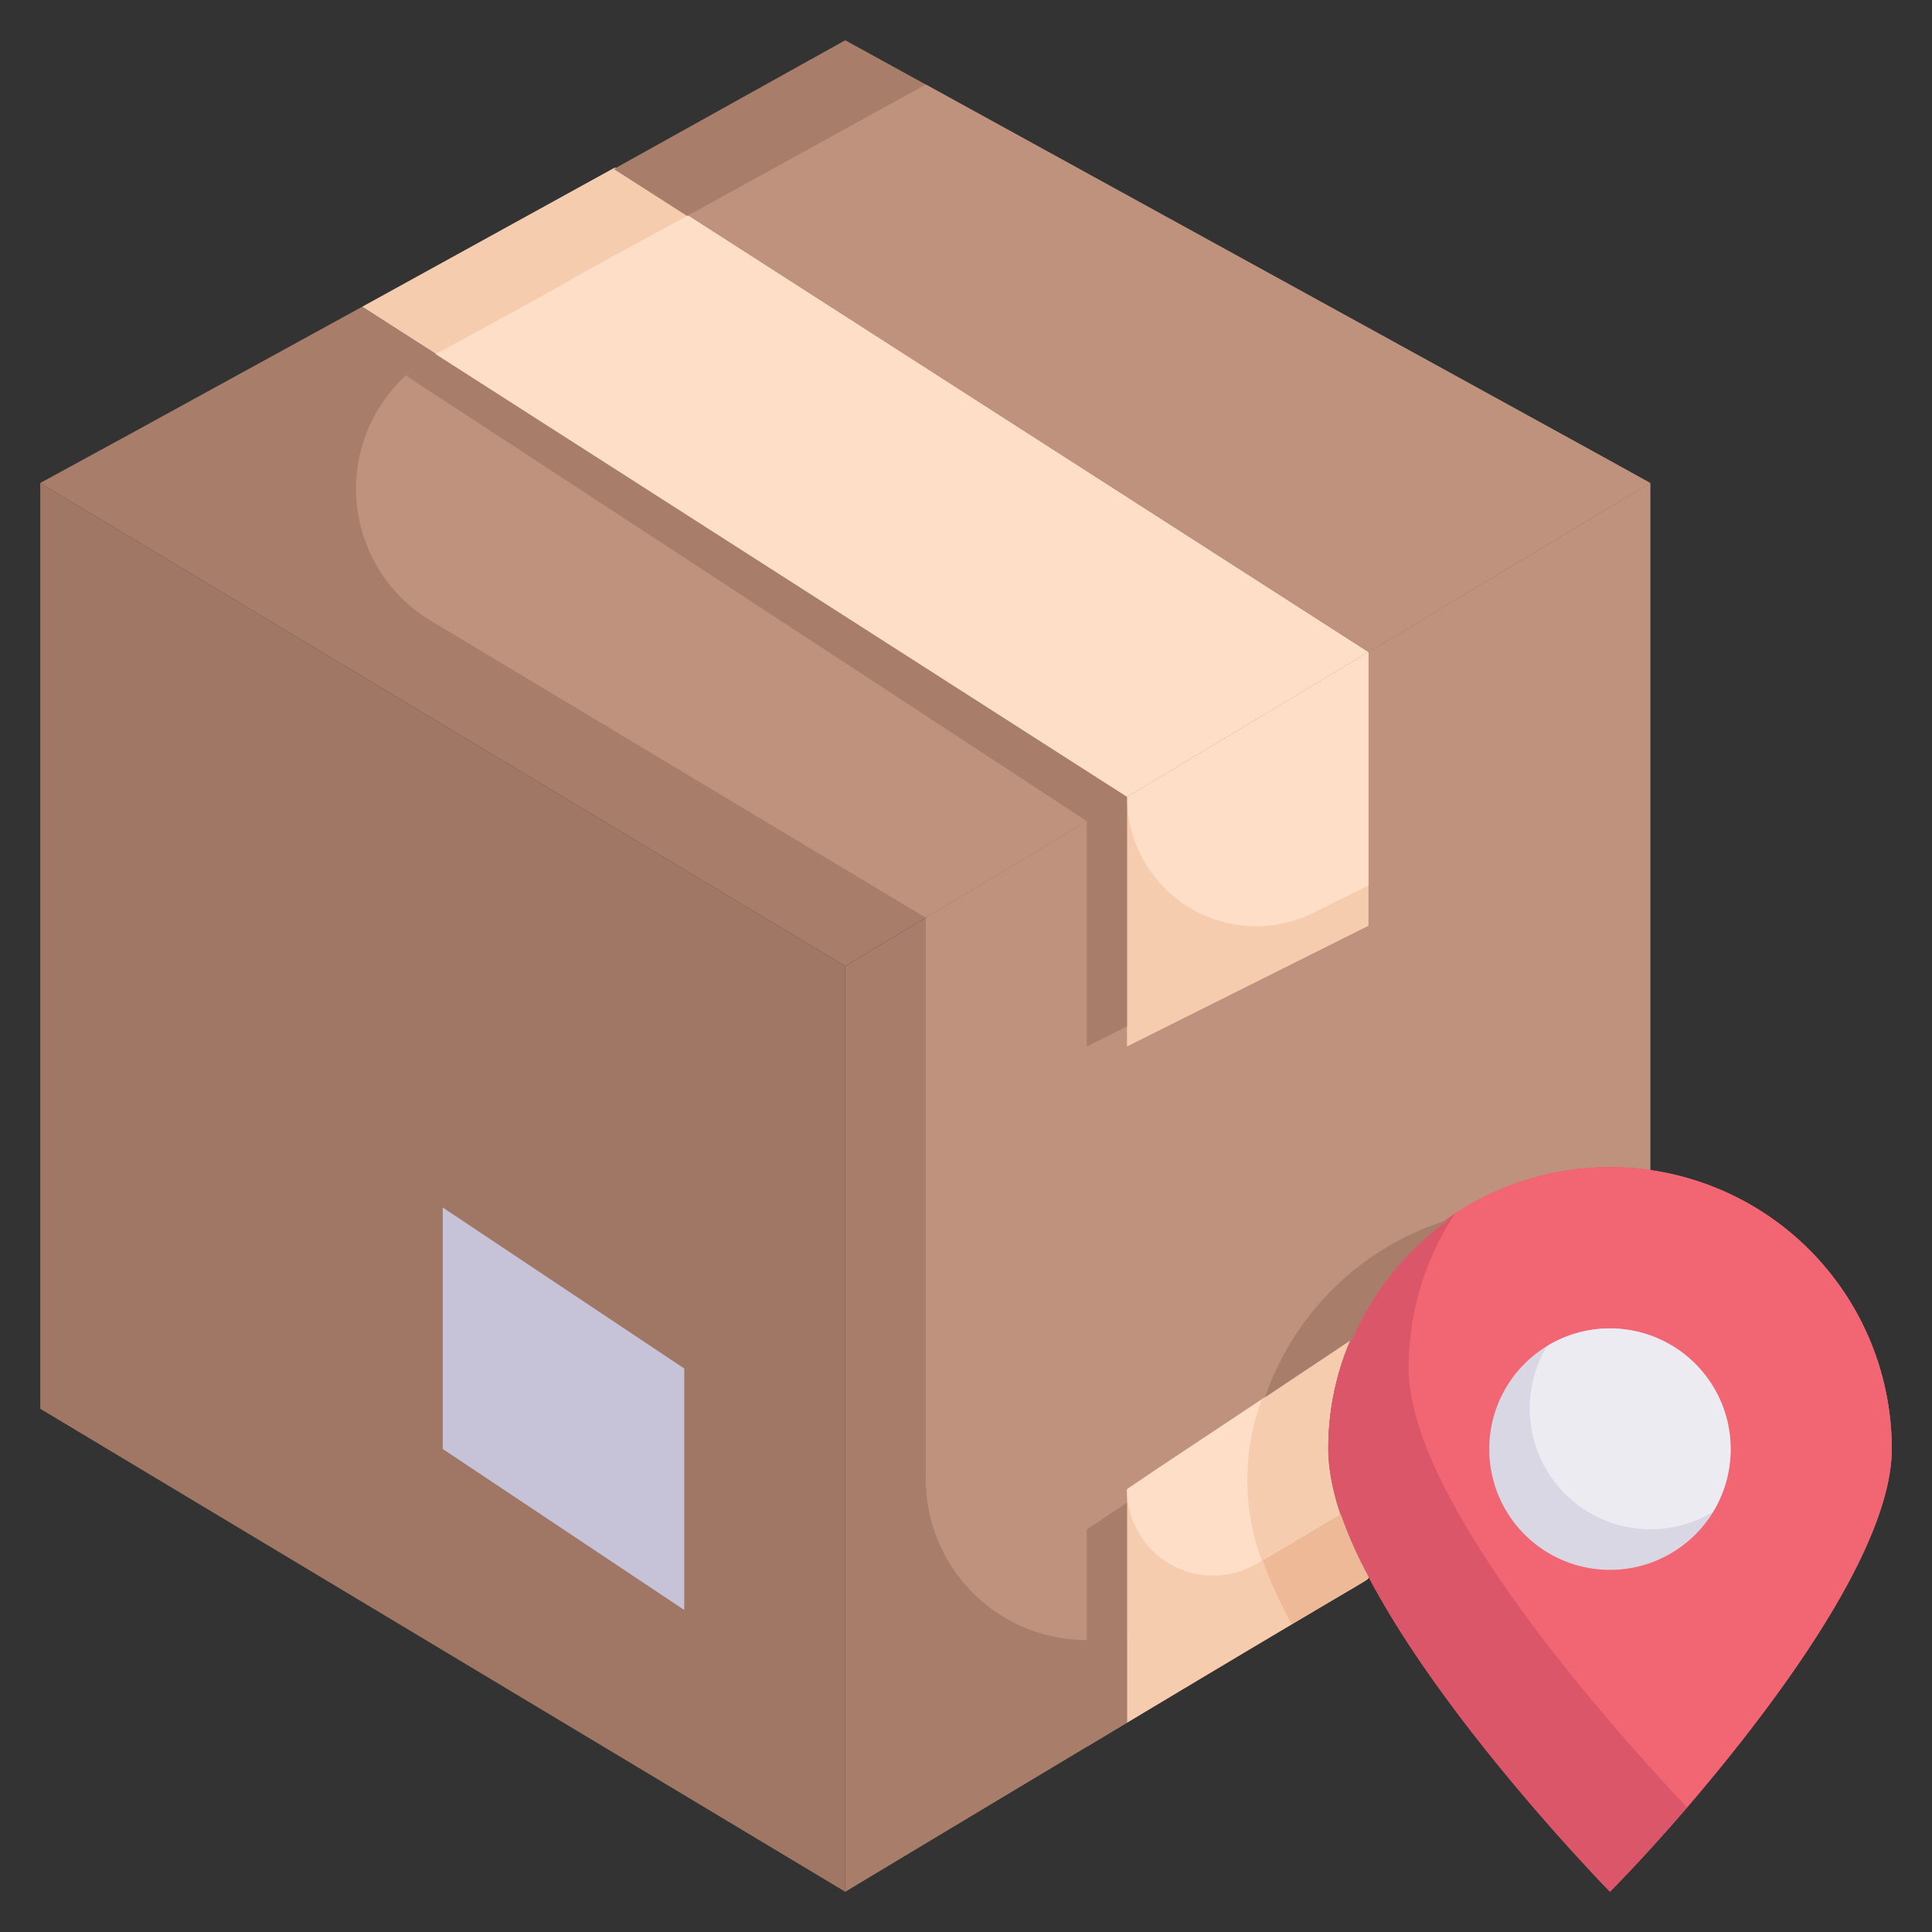 <svg xmlns="http://www.w3.org/2000/svg" viewBox="0 0 48 48"><rect x="0" y="0" width="48" height="48" fill="#333333" stroke="none"/><defs><style>.cls-1{fill:#a87e6b;}.cls-2{fill:#f6ccaf;}.cls-3{fill:#be927c;}.cls-4{fill:#ffdec7;}.cls-5{fill:#a07765;}.cls-6{fill:#c6c3d8;}.cls-7{fill:#db5669;}.cls-8{fill:#edb996;}.cls-9{fill:#f26674;}.cls-10{fill:#dad7e5;}.cls-11{fill:#edebf2;}</style></defs><title>Box with Pin Location</title><g id="Box_with_Pin_Location" data-name="Box with Pin Location"><path class="cls-1" d="M28,19.8,21,24,1,12c2.78-1.52.42-.22,8-4.38Z"/><path class="cls-2" d="M34,16.2l-6,3.6L9,7.62l6.28-3.46Z"/><path class="cls-1" d="M41,12c-4.22,2.54,5.31-3.21-7,4.2l-18.75-12L21,1Z"/><path class="cls-3" d="M28,19.8l-5,3L10.7,15.42a3.82,3.82,0,0,1,.12-6.62Z"/><path class="cls-4" d="M34,16.2l-6,3.6L10.82,8.8c5.53-3,1-.59,6.28-3.45Z"/><path class="cls-3" d="M41,12l-7,4.2L17.1,5.35,23,2.1C41.7,12.38,38.62,10.68,41,12Z"/><path class="cls-1" d="M41,12V29.08A7,7,0,0,0,33,36a7.91,7.91,0,0,0,1,3.19c-.1.1.64-.38-13,7.81V24Z"/><path class="cls-3" d="M41,12V29.08A7,7,0,0,0,33,36a5.65,5.65,0,0,0,.31,1.62c-4.51,2.71-4.56,2.8-5.31,3a4,4,0,0,1-5-3.87V22.8Z"/><path class="cls-2" d="M34,16.2V23l-6,3V19.8Z"/><path class="cls-4" d="M34,16.2V22l-1.35.67A3.21,3.21,0,0,1,28,19.8Z"/><path class="cls-2" d="M34,39.17c0,.1.39-.2-6,3.63V37l5.54-3.69a7.28,7.28,0,0,0-.39,1.25A6,6,0,0,0,34,39.17Z"/><polygon class="cls-1" points="28 37.33 28 42.8 27 43.4 27 38 28 37.33"/><path class="cls-4" d="M33.54,33.31A6.73,6.73,0,0,0,33,36.38a7,7,0,0,0,.29,1.24l-1.94,1.15A2.14,2.14,0,0,1,28,37C30.61,35.26,23.58,39.92,33.54,33.31Z"/><polygon class="cls-5" points="21 24 21 47 1 35 1 12 21 24"/><polygon class="cls-6" points="11 30 11 36 17 40 17 34 11 30"/><path class="cls-1" d="M10.82,8.8a3.5,3.5,0,0,0-.73.53C11,9.94,8.37,8.2,27,20.4V26l1-.5V19.8Z"/><path class="cls-7" d="M47,36c0,3.16-4.84,8.81-7,11,0,0-7-7.13-7-11a7,7,0,1,1,14,0Z"/><path class="cls-7" d="M47,36c0,3.16-4.84,8.81-7,11,0,0-7-7.13-7-11a7,7,0,1,1,14,0Z"/><path class="cls-8" d="M34,39.17c0,.1.08,0-1.91,1.18a11.47,11.47,0,0,1-.72-1.58l1.94-1.15A11.23,11.23,0,0,0,34,39.17Z"/><path class="cls-1" d="M36,30.3a7.11,7.11,0,0,0-2.41,3l-2.17,1.44A7,7,0,0,1,36,30.3Z"/><path class="cls-2" d="M33.54,33.31A6.73,6.73,0,0,0,33,36.38a6.81,6.81,0,0,0,.29,1.24l-1.94,1.15a5.73,5.73,0,0,1,0-4Z"/><path class="cls-9" d="M47,36c0,2.54-3,6.48-5.09,8.9C41.07,44,35,37.6,35,34a6.92,6.92,0,0,1,1.15-3.85A7,7,0,0,1,47,36Z"/><path class="cls-10" d="M43,36a3,3,0,1,1-4.56-2.56A3,3,0,0,1,43,36Z"/><path class="cls-11" d="M42.56,37.56a3,3,0,0,1-4.12-4.12A3,3,0,0,1,42.56,37.56Z"/></g></svg>